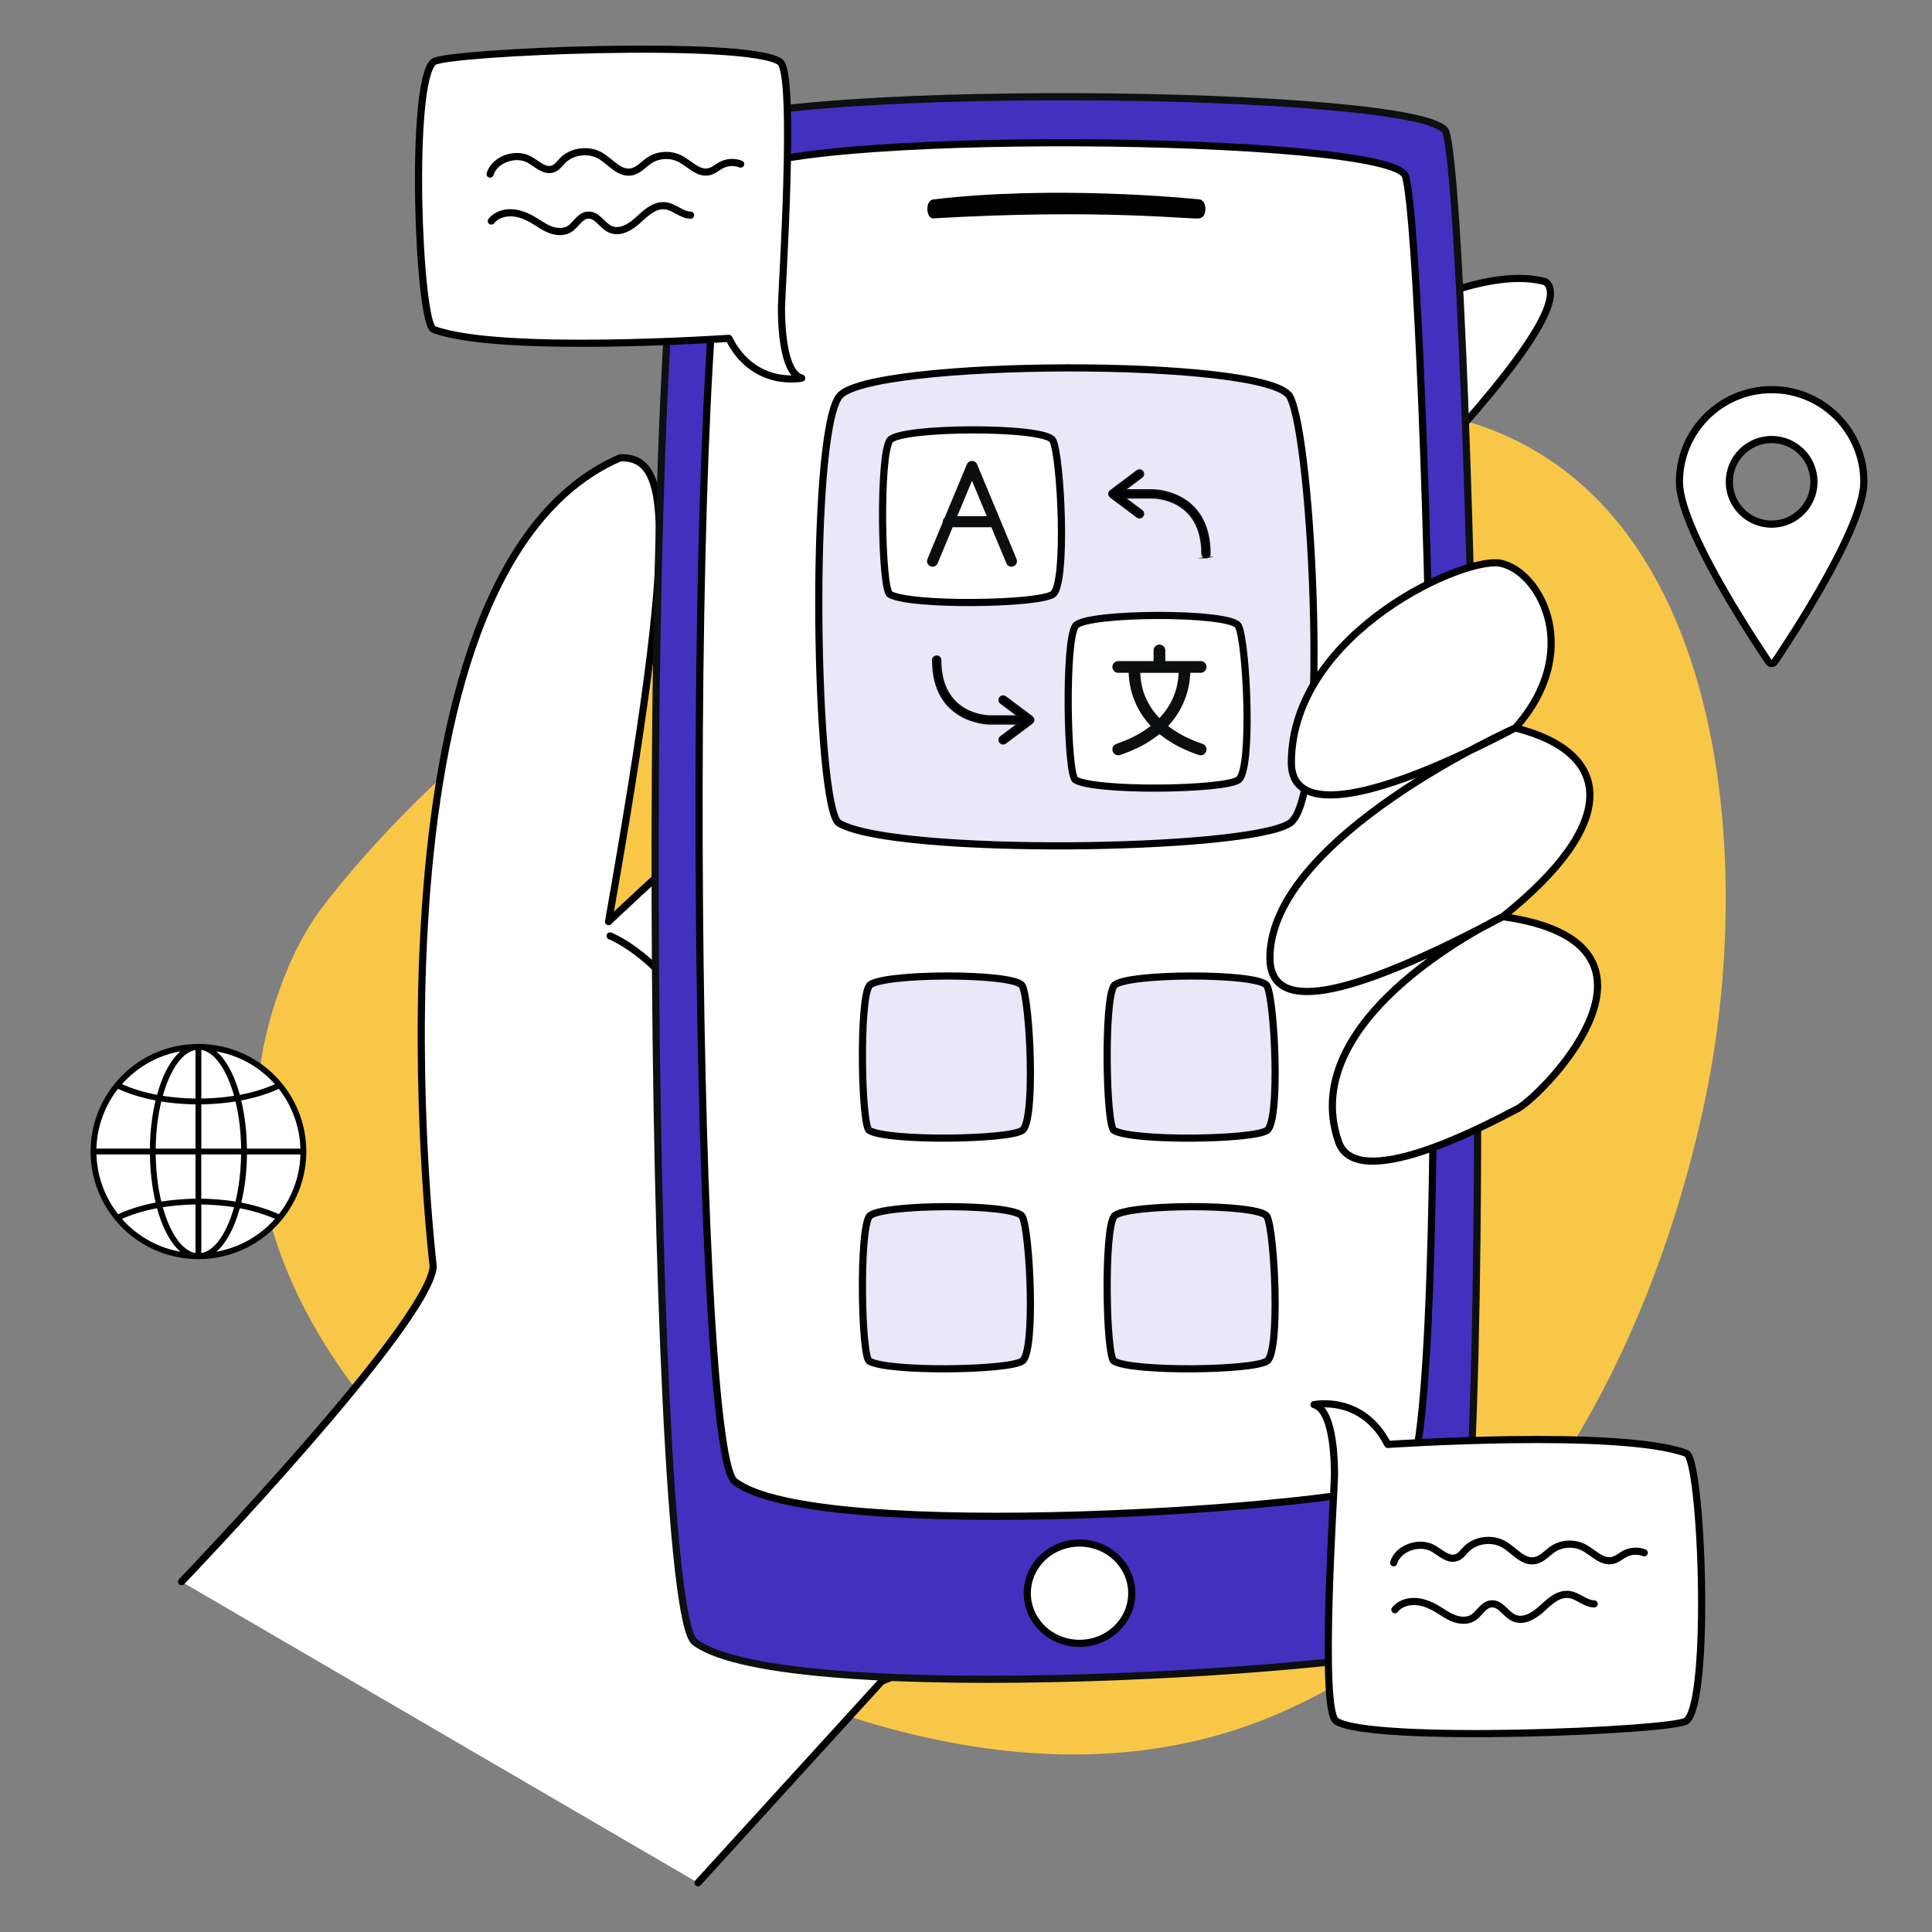 <svg xmlns="http://www.w3.org/2000/svg" id="Layer_1" data-name="Layer 1" viewBox="0 0 1080 1080"><rect x="0" y="0" width="1080" height="1080" fill="#808080" stroke="none"/><defs><style>      .cls-1 {        stroke-width: .75px;      }      .cls-1, .cls-2, .cls-3, .cls-4, .cls-5 {        stroke-miterlimit: 10;      }      .cls-1, .cls-3, .cls-4, .cls-6, .cls-7 {        stroke: #000;      }      .cls-2 {        stroke: #0d0e0f;      }      .cls-8 {        fill: #f9c747;      }      .cls-9, .cls-3, .cls-6 {        fill: #fff;      }      .cls-10 {        fill: #0d0e0f;      }      .cls-3, .cls-4, .cls-5, .cls-6, .cls-7 {        stroke-width: 4px;      }      .cls-4 {        fill: #e9e7f8;      }      .cls-5 {        fill: #4330bf;        stroke: #0e0f10;      }      .cls-6, .cls-7 {        stroke-linecap: round;        stroke-linejoin: round;      }      .cls-7 {        fill: none;      }    </style></defs><path class="cls-8" d="m177.21,511.25S367.39,238.42,753.1,227.52c205.21-5.8,232.21,231.78,200.45,385.34-28.87,139.6-106.04,291.71-245.45,347.78-131.12,52.73-281.85-6.68-393.64-79.32-114.34-74.29-213.14-199.97-153.09-341.16,4.31-10.14,9.54-19.87,15.84-28.91Z"></path><path class="cls-6" d="m101.5,884.19s137.65-143.52,140.68-176.03c0,0-46.3-386.93,104.48-452.25,27.33-.67,33.52,32.88-6.48,259.31,0,0,409.25-389.53,523.78-357.72,29.27,22.91-183.88,219-183.88,219l8.25,400.19s-21.75,95.22-195.41,163.08l-102.74,112.73"></path><path class="cls-7" d="m341.05,523.18s119.51,47.36,40.14,272.24"></path><g><path class="cls-5" d="m808.36,917.92c-31.63,15.48-369.71,37.88-419.98,0-27.21-20.5-31.82-797.53,0-843.95,19.27-28.11,412.46-24.94,419.98,0,14,46.42,31.55,828.51,0,843.95Z"></path><path class="cls-6" d="m785.69,828.01c-28.25,14.58-330.21,35.68-375.11,0-24.3-19.31-28.42-685.75,0-729.47,17.21-26.48,368.39-23.49,375.11,0,12.5,43.72,28.18,714.92,0,729.47Z"></path></g><path d="m521.7,111.49c67.28-8.02,142.1-.73,148.89,0,4.01.43,4.66,9.58,0,10.58-3.92.85-54.25-5.56-148.89,0-4.05.24-4.74-10.02,0-10.58Z"></path><ellipse class="cls-6" cx="603.46" cy="890.61" rx="29.2" ry="28.04"></ellipse><g><path class="cls-6" d="m242.44,34.57c-13.76,10.83-8.57,146.4,0,149.61,36.65,13.73,164.97,4.95,164.97,4.95,14.09,27.98,40.74,22.23,40.74,22.23-8.66-2.26-11.31-21.47-11.31-39.48,0-7.76,8.28-130.97-.85-137.31-18.3-12.72-186.52-5.53-193.55,0Z"></path><path class="cls-7" d="m273.97,97.3c2.38-8.03,13.99-12.37,21.81-8.15,4.33,2.34,8.52,6.89,13.24,5.3,2.43-.82,3.86-3.06,5.6-4.82,5.1-5.16,14.32-6.36,20.78-2.71,5.9,3.33,10.6,10.33,17.41,9.19,4.19-.7,6.91-4.34,10.39-6.6,4.81-3.12,11.58-3.48,16.75-.88,5.55,2.79,10.37,8.81,16.49,7.33,2.61-.63,4.58-2.56,6.94-3.75,3.22-1.63,7.27-1.82,10.66-.49"></path><path class="cls-7" d="m274.66,123.56c2.44-3.22,6.95-4.77,11.22-4.62,4.27.16,8.33,1.81,11.94,3.92,3.13,1.83,6.03,4.02,9.43,5.39s7.54,1.77,10.7,0c4.01-2.26,6.01-7.67,10.71-7.99,5.29-.36,7.94,6.01,12.78,8.01,5.45,2.24,11.45-1.66,15.64-5.57,4.19-3.9,9.14-8.45,15.05-7.65,5.01.68,8.86,5.16,13.92,5.23"></path></g><g><path class="cls-6" d="m942.65,962.01c13.93-10.83,8.67-146.4,0-149.61-37.07-13.73-166.89-4.95-166.89-4.95-14.26-27.98-41.21-22.23-41.21-22.23,8.76,2.26,11.44,21.47,11.44,39.48,0,7.76-8.37,130.97.86,137.31,18.51,12.72,188.7,5.53,195.81,0Z"></path><path class="cls-7" d="m779.07,873.59c2.38-8.03,13.99-12.37,21.81-8.15,4.33,2.34,8.52,6.89,13.24,5.3,2.43-.82,3.86-3.06,5.6-4.82,5.1-5.16,14.32-6.36,20.78-2.71,5.9,3.33,10.6,10.33,17.41,9.19,4.19-.7,6.91-4.34,10.39-6.6,4.81-3.12,11.58-3.48,16.75-.88,5.55,2.79,10.37,8.81,16.49,7.33,2.61-.63,4.58-2.56,6.94-3.75,3.22-1.63,7.27-1.82,10.66-.49"></path><path class="cls-7" d="m779.76,899.86c2.44-3.22,6.95-4.77,11.22-4.62,4.27.16,8.33,1.81,11.94,3.92,3.13,1.83,6.03,4.02,9.43,5.39,3.4,1.36,7.54,1.77,10.7,0,4.01-2.26,6.01-7.67,10.71-7.99,5.29-.36,7.94,6.01,12.78,8.01,5.45,2.24,11.45-1.66,15.64-5.57s9.14-8.45,15.05-7.65c5.01.68,8.86,5.16,13.92,5.23"></path></g><g><path class="cls-9" d="m990.36,370.91c-.66,0-1.28-.33-1.65-.87-2.04-2.97-49.89-73.02-49.89-100.69s23.12-51.54,51.54-51.54,51.54,23.12,51.54,51.54-47.85,97.72-49.89,100.69c-.37.54-.99.87-1.65.87Zm0-125.2c-13.04,0-23.65,10.61-23.65,23.65s10.61,23.65,23.65,23.65,23.65-10.61,23.65-23.65-10.61-23.65-23.65-23.65Z"></path><path d="m990.36,219.81c27.36,0,49.54,22.18,49.54,49.54s-49.54,99.55-49.54,99.55c0,0-49.54-72.19-49.54-99.55s22.18-49.54,49.54-49.54m0,75.19c14.17,0,25.65-11.48,25.65-25.65s-11.48-25.65-25.65-25.65-25.65,11.48-25.65,25.65,11.48,25.65,25.65,25.65m0-79.19c-29.52,0-53.54,24.02-53.54,53.54,0,12.06,8.51,32.93,25.31,62.04,12.32,21.36,24.81,39.6,24.94,39.78.75,1.09,1.98,1.74,3.3,1.74s2.55-.65,3.3-1.74c.12-.18,12.62-18.42,24.94-39.78,16.79-29.11,25.31-49.98,25.31-62.04,0-29.52-24.02-53.54-53.54-53.54h0Zm0,75.19c-11.94,0-21.65-9.71-21.65-21.65s9.71-21.65,21.65-21.65,21.65,9.71,21.65,21.65-9.71,21.65-21.65,21.65h0Z"></path></g><g><ellipse class="cls-9" cx="110.94" cy="643.63" rx="59.92" ry="59.85"></ellipse><path class="cls-1" d="m170.86,643.71c0-13.78-4.82-27.23-13.57-37.87,0,0,0,0,0,0-11.44-13.92-28.34-21.9-46.36-21.9s-34.92,7.98-46.36,21.9c0,0,0,0,0,0-8.74,10.64-13.56,24.09-13.56,37.87s4.82,27.23,13.56,37.87c0,0,0,0,0,0,11.44,13.92,28.34,21.9,46.36,21.9s34.92-7.98,46.36-21.9c0,0,0,0,0,0,8.75-10.64,13.57-24.09,13.57-37.87h0Zm-15.55,35.22c-.21-.1-.42-.19-.64-.29-.18-.08-.37-.16-.55-.24-.21-.09-.42-.18-.64-.28-.19-.08-.38-.16-.56-.23-.21-.09-.43-.18-.64-.26-.19-.08-.39-.15-.58-.23-.22-.08-.43-.17-.65-.25-.2-.08-.4-.15-.59-.22-.22-.08-.44-.16-.66-.24-.2-.07-.41-.14-.61-.22-.22-.08-.44-.16-.67-.23-.21-.07-.41-.14-.62-.21-.22-.07-.45-.15-.67-.22-.21-.07-.42-.14-.63-.2-.23-.07-.45-.14-.68-.21-.21-.07-.43-.13-.64-.2-.23-.07-.46-.14-.69-.21-.22-.06-.43-.13-.65-.19-.23-.07-.47-.13-.7-.2-.22-.06-.44-.12-.66-.18-.23-.06-.47-.13-.7-.19-.22-.06-.45-.12-.67-.17-.24-.06-.47-.12-.71-.18-.22-.06-.45-.11-.68-.17-.24-.06-.48-.11-.72-.17-.23-.05-.46-.1-.69-.16-.24-.05-.48-.11-.73-.16-.23-.05-.46-.1-.7-.15-.24-.05-.49-.1-.73-.15-.23-.05-.47-.09-.7-.14-.25-.05-.5-.1-.75-.14-.13-.02-.25-.05-.37-.07,2.05-8.37,3.17-17.79,3.26-27.6h30.66c-.27,12.44-4.63,24.53-12.37,34.28-.05-.02-.09-.04-.14-.06-.17-.08-.35-.16-.53-.24h0Zm-68.99-6.16c-.24.05-.47.09-.71.14-.25.05-.49.1-.73.15-.23.05-.47.1-.7.15-.24.05-.48.11-.72.16-.23.05-.46.1-.69.16-.24.05-.48.11-.72.17-.23.05-.46.11-.68.17-.24.06-.47.12-.71.18-.22.06-.45.12-.67.17-.23.06-.47.13-.7.19-.22.06-.44.12-.66.18-.23.07-.46.13-.69.2-.22.06-.44.13-.65.19-.23.07-.46.14-.68.2-.22.07-.43.13-.64.2-.23.07-.45.14-.68.21-.21.07-.42.14-.64.21-.22.07-.44.15-.67.22-.21.07-.42.14-.62.21-.22.08-.44.15-.66.23-.2.07-.41.14-.61.22-.22.08-.44.16-.65.24-.2.07-.4.15-.6.22-.22.08-.43.17-.64.25-.2.08-.39.15-.59.23-.21.09-.42.17-.64.26-.19.08-.38.16-.58.24-.21.09-.42.18-.63.27-.19.08-.37.16-.56.24-.21.09-.42.19-.62.28-.18.08-.36.16-.54.25-.05.02-.09.04-.14.06-7.73-9.75-12.1-21.84-12.37-34.28h30.66c.09,9.81,1.21,19.23,3.26,27.6-.13.02-.25.05-.38.07-.24.05-.49.09-.74.14h0Zm-20.44-64.59s.09.04.13.06c.18.08.37.17.56.25.2.09.41.18.61.28.19.08.38.17.57.25.21.09.41.18.62.27.19.08.39.16.58.24.21.09.42.17.63.26.2.08.39.16.59.23.21.08.42.17.64.25.2.08.4.15.6.23.22.08.43.16.65.24.2.07.41.15.62.22.22.08.44.15.66.23.21.07.42.14.63.21.22.07.44.15.66.22.21.07.43.14.64.21.22.07.45.14.67.21.22.07.43.13.65.2.23.07.45.14.68.2.22.06.44.13.66.19.23.07.46.13.69.19.22.06.44.12.67.18.23.06.47.13.7.19.22.06.45.12.67.17.24.06.47.12.71.18.23.06.46.11.68.17.24.06.47.11.71.17.23.05.46.11.69.16.24.05.48.11.72.16.23.05.46.1.7.15.24.05.49.1.73.15.23.05.47.1.7.14.25.05.49.1.74.14.13.02.25.05.38.07-2.05,8.37-3.17,17.79-3.26,27.6h-30.66c.27-12.44,4.63-24.53,12.37-34.28h0Zm69.65,6.47c.25-.05.49-.1.73-.15.24-.05.47-.1.71-.15.24-.05.48-.1.72-.16.24-.05.47-.1.7-.16.24-.05.48-.11.71-.16.23-.05.46-.11.69-.16.23-.06.47-.11.7-.17.23-.06.46-.11.69-.17.23-.06.46-.12.69-.18.23-.06.46-.12.68-.18.23-.06.45-.12.68-.19.23-.06.45-.13.68-.19.22-.06.45-.13.67-.19.22-.07.45-.13.67-.2.22-.07.44-.13.65-.2.22-.07.45-.14.67-.21.21-.07.43-.14.64-.21.22-.07.44-.15.66-.22.21-.07.42-.14.63-.21.22-.08.44-.15.66-.23.2-.07.41-.14.61-.22.22-.08.44-.16.66-.25.2-.07.39-.15.59-.22.22-.08.44-.17.66-.26.19-.07.38-.15.57-.22.22-.09.44-.18.66-.27.18-.08.37-.15.55-.23.22-.09.44-.19.66-.29.17-.08.35-.15.52-.23.22-.1.45-.2.67-.3.17-.08.33-.15.49-.22.05-.02.1-.05.15-.07,7.73,9.74,12.09,21.84,12.37,34.28h-30.66c-.09-9.81-1.21-19.23-3.26-27.6.13-.03.26-.05.39-.08.24-.04.48-.09.72-.14h0Zm-3.67,57.46c-.24-.04-.48-.08-.72-.12-.25-.04-.51-.08-.77-.12-.24-.04-.48-.07-.73-.11-.26-.04-.52-.07-.78-.11-.24-.03-.48-.07-.73-.1-.26-.03-.53-.07-.79-.1-.24-.03-.48-.06-.73-.09-.26-.03-.53-.06-.8-.09-.25-.03-.49-.06-.73-.08-.27-.03-.54-.05-.81-.08-.24-.03-.48-.05-.73-.07-.28-.03-.55-.05-.83-.07-.24-.02-.48-.04-.72-.06-.28-.02-.56-.04-.84-.07-.24-.02-.48-.04-.72-.05-.28-.02-.57-.04-.85-.05-.24-.02-.48-.03-.72-.05-.29-.02-.58-.03-.87-.05-.23-.01-.47-.03-.7-.04-.3-.01-.6-.03-.91-.04-.23,0-.45-.02-.68-.03-.32-.01-.63-.02-.95-.03-.22,0-.43-.01-.65-.02-.35,0-.7-.01-1.06-.02-.18,0-.36,0-.54,0-.12,0-.24,0-.36,0v-25.5h23.01c-.09,9.68-1.2,18.95-3.23,27.17-.03,0-.07,0-.1-.01h0Zm-23.09-1.64c-.35,0-.7.01-1.05.02-.22,0-.43.01-.65.02-.32,0-.63.02-.95.03-.23,0-.45.02-.68.03-.3.01-.6.02-.9.04-.24.01-.47.03-.71.04-.29.01-.58.03-.87.05-.24.01-.48.03-.72.05-.28.02-.57.03-.85.05-.24.02-.48.04-.72.06-.28.02-.56.04-.84.06-.24.02-.48.04-.73.06-.27.03-.55.05-.82.07-.25.02-.49.05-.73.07-.27.03-.54.05-.8.08-.25.03-.49.05-.73.08-.26.03-.53.06-.8.09-.24.03-.49.06-.73.09-.26.03-.52.07-.79.1-.25.03-.49.07-.73.1-.26.03-.52.07-.77.11-.24.03-.49.07-.73.11-.25.04-.51.08-.76.12-.24.04-.48.08-.72.12-.03,0-.06,0-.09.01-2.02-8.21-3.14-17.49-3.23-27.17h23.01v25.5c-.12,0-.24,0-.36,0-.18,0-.36,0-.55,0h0Zm-18.79-55.16c.24.04.48.08.72.12.25.04.51.08.76.12.24.04.48.07.73.11.26.04.52.07.78.11.24.03.48.07.73.1.26.03.52.07.79.1.24.03.49.06.73.09.26.03.53.06.8.09.24.03.49.06.73.08.27.03.54.05.8.08.25.03.49.05.73.07.27.03.54.05.81.07.25.02.49.04.74.06.28.02.55.04.83.07.24.02.49.04.73.05.28.02.57.04.85.06.24.01.48.03.72.05.29.02.58.03.87.05.24.01.47.03.71.04.3.01.6.03.9.04.23,0,.45.02.68.03.32.01.64.02.96.03.21,0,.42.01.63.02.36,0,.71.01,1.07.02.18,0,.36,0,.53,0,.12,0,.24,0,.36,0v25.5h-23.01c.09-9.68,1.2-18.95,3.23-27.17.03,0,.06.01.09.01h0Zm22.19,27.15v-25.5c.12,0,.24,0,.36,0,.18,0,.35,0,.53,0,.36,0,.71-.01,1.07-.02.21,0,.43-.01.64-.02.32,0,.64-.02.95-.03.23,0,.46-.02.69-.03.3-.01.59-.02.89-.04.24-.01.48-.03.72-.04.29-.01.57-.03.86-.05.25-.01.49-.03.73-.05.28-.02.56-.03.84-.05.25-.02.49-.04.74-.06.27-.02.54-.04.81-.06.25-.02.5-.04.75-.07.26-.02.53-.05.8-.07.25-.03.5-.05.75-.08.26-.03.53-.05.79-.08.25-.03.5-.06.75-.08.26-.03.52-.06.77-.09.25-.03.5-.06.75-.09.25-.03.51-.06.76-.1.25-.03.5-.07.75-.1.25-.03.5-.07.76-.1.25-.04.5-.07.75-.11.25-.04.5-.07.75-.11.25-.04.49-.08.74-.12.03,0,.05,0,.08-.01,2.02,8.21,3.14,17.49,3.23,27.17h-23.01s0,0,0,0Zm19.05-29.58c-.22.04-.44.07-.67.1-.26.04-.52.08-.78.12-.22.03-.45.07-.67.1-.26.04-.52.07-.78.11-.23.03-.45.06-.68.09-.26.03-.53.07-.79.1-.23.03-.46.06-.68.08-.26.03-.53.06-.8.09-.23.03-.46.05-.69.08-.27.03-.53.06-.8.08-.23.02-.46.05-.69.07-.27.03-.54.05-.81.07-.23.02-.46.04-.69.06-.27.02-.55.04-.82.06-.23.02-.46.03-.69.05-.28.02-.56.04-.84.05-.23.01-.46.03-.69.04-.29.02-.57.03-.86.05-.23.01-.45.02-.68.03-.29.01-.59.03-.88.03-.22,0-.44.02-.66.03-.31.01-.62.02-.93.03-.2,0-.41.01-.61.02-.35,0-.69.01-1.04.02-.17,0-.34,0-.51,0-.1,0-.21,0-.31,0v-27.95c5.83.72,11.35,6.44,15.65,16.31,1.34,3.08,2.51,6.45,3.5,10.04-.03,0-.06.01-.09.01h0Zm-21.55,1.58c-.1,0-.21,0-.31,0-.17,0-.34,0-.51,0-.35,0-.69-.01-1.04-.02-.2,0-.41-.01-.61-.02-.31,0-.62-.02-.93-.03-.22,0-.44-.02-.66-.03-.3-.01-.59-.02-.88-.03-.22-.01-.45-.02-.67-.03-.29-.01-.58-.03-.86-.05-.23-.01-.45-.03-.68-.04-.28-.02-.56-.04-.85-.06-.23-.02-.45-.03-.68-.05-.28-.02-.56-.04-.83-.07-.23-.02-.45-.04-.68-.06-.28-.02-.55-.05-.82-.07-.23-.02-.45-.04-.68-.07-.27-.03-.55-.05-.82-.08-.22-.02-.45-.05-.67-.07-.27-.03-.54-.06-.81-.09-.22-.03-.44-.05-.67-.08-.27-.03-.54-.07-.81-.1-.22-.03-.44-.06-.66-.09-.27-.04-.54-.07-.81-.11-.22-.03-.43-.06-.65-.09-.27-.04-.53-.08-.8-.12-.21-.03-.43-.07-.64-.1-.04,0-.07-.01-.11-.02.99-3.6,2.16-6.96,3.5-10.04,4.3-9.87,9.82-15.59,15.65-16.31v27.95s0,0,0,0Zm-19.05,60.07c.22-.04.44-.07.66-.1.26-.04.52-.08.78-.12.22-.03.44-.07.67-.1.26-.04.52-.07.79-.11.22-.03.45-.06.68-.09.26-.03.53-.07.79-.1.23-.03.46-.05.68-.08.26-.03.53-.06.8-.09.23-.03.46-.05.69-.08.27-.03.54-.05.8-.08.23-.02.46-.05.69-.07.27-.03.54-.05.81-.07.23-.02.46-.04.69-.06.27-.02.55-.04.82-.06.23-.02.46-.03.69-.05.28-.02.56-.04.84-.05.23-.01.46-.03.69-.04.28-.02.57-.03.85-.05.23-.01.45-.02.68-.03.29-.01.59-.03.88-.04.22,0,.44-.02.66-.03.31-.01.62-.02.93-.03.21,0,.41-.01.62-.02.34,0,.69-.01,1.03-.02.17,0,.35,0,.52,0,.1,0,.21,0,.31,0v27.95c-5.83-.72-11.35-6.45-15.65-16.31-1.34-3.08-2.51-6.45-3.5-10.04.03,0,.07,0,.1-.01h0Zm21.55-1.58c.1,0,.21,0,.31,0,.17,0,.35,0,.52,0,.34,0,.69,0,1.03.02.21,0,.41.01.62.02.31,0,.62.02.93.03.22,0,.44.02.66.03.29.01.59.02.88.04.23.01.45.02.68.03.28.02.57.03.85.05.23.01.46.03.69.04.28.02.56.03.84.05.23.02.46.03.69.05.27.02.55.04.82.06.23.02.46.04.69.06.27.02.54.05.81.07.23.02.46.05.69.07.27.03.54.05.8.08.23.03.46.05.69.08.26.03.53.06.8.09.23.03.46.05.68.08.26.03.53.07.79.1.22.03.45.06.68.09.26.04.52.07.79.11.22.03.45.07.67.1.26.04.52.08.78.12.22.03.44.07.66.1.03,0,.07.01.1.02-.99,3.59-2.16,6.96-3.5,10.04-4.3,9.87-9.82,15.59-15.65,16.31v-27.95s0,0,0,0Zm42.14-66.76c-.16.07-.32.14-.48.22-.15.07-.31.14-.46.21-.23.1-.46.2-.69.3-.15.07-.31.13-.46.2-.24.1-.48.19-.72.29-.15.06-.3.12-.46.18-.25.1-.5.2-.76.29-.15.06-.29.11-.44.17-.27.1-.54.2-.81.3-.14.05-.27.1-.41.15-.31.11-.62.22-.93.33-.1.03-.2.07-.3.11-.84.28-1.68.56-2.54.82-.08.03-.17.05-.26.08-.34.1-.69.21-1.03.31-.14.04-.29.08-.44.12-.29.08-.58.17-.87.25-.17.05-.34.09-.51.14-.27.07-.54.14-.81.22-.18.05-.37.09-.55.14-.26.07-.53.13-.79.2-.19.05-.39.09-.58.14-.26.06-.52.12-.77.18-.2.05-.4.09-.6.14-.25.06-.51.11-.77.17-.21.04-.41.09-.62.13-.25.05-.51.11-.77.16-.21.04-.42.08-.63.13-.25.05-.51.1-.77.15-.09.02-.19.03-.28.05-1.03-3.8-2.27-7.36-3.68-10.61-2.96-6.78-6.53-11.77-10.46-14.73,13.4,2.04,25.66,8.73,34.67,19.09h0Zm-52.11-19.09c-3.93,2.96-7.51,7.95-10.46,14.73-1.42,3.25-2.65,6.81-3.68,10.61-.09-.02-.18-.03-.27-.05-.27-.05-.53-.1-.8-.15-.2-.04-.4-.08-.6-.12-.27-.05-.54-.11-.8-.17-.19-.04-.39-.08-.58-.12-.27-.06-.54-.12-.81-.18-.19-.04-.38-.08-.56-.13-.28-.06-.55-.13-.82-.19-.18-.04-.36-.08-.53-.13-.28-.07-.56-.14-.84-.21-.17-.04-.33-.08-.5-.13-.3-.08-.59-.15-.88-.23-.15-.04-.3-.08-.44-.12-.32-.09-.64-.18-.96-.27-.11-.03-.23-.07-.35-.1-.39-.11-.78-.23-1.16-.35-.04-.01-.09-.03-.13-.04-.86-.26-1.72-.54-2.55-.83-.07-.03-.14-.05-.21-.07-.34-.12-.68-.24-1.02-.36-.12-.04-.23-.09-.35-.13-.29-.1-.58-.21-.86-.32-.14-.05-.27-.1-.41-.16-.26-.1-.53-.2-.79-.3-.15-.06-.29-.12-.44-.18-.25-.1-.49-.2-.73-.3-.15-.06-.3-.13-.45-.19-.23-.1-.47-.2-.7-.3-.15-.07-.31-.14-.46-.2-.16-.07-.32-.14-.48-.22,9.01-10.36,21.27-17.06,34.67-19.09h0Zm-34.67,94.13c.16-.07.31-.14.47-.21.16-.07.32-.14.48-.21.22-.1.45-.19.68-.29.16-.07.32-.14.48-.2.23-.1.47-.19.71-.29.16-.06.31-.13.47-.19.25-.1.5-.19.75-.29.15-.06.3-.12.45-.17.27-.1.54-.2.81-.3.14-.05.27-.1.41-.15.3-.11.61-.22.92-.32.1-.04.21-.07.31-.11.83-.28,1.68-.56,2.54-.82.08-.03.17-.05.25-.08.34-.1.69-.21,1.04-.31.14-.04.28-.08.42-.12.29-.08.59-.17.88-.25.17-.05.33-.09.5-.13.27-.07.55-.15.82-.22.18-.05.36-.09.54-.14.27-.07.53-.14.8-.2.19-.05.38-.09.57-.14.26-.06.52-.13.79-.19.2-.05.4-.09.59-.13.26-.06.52-.12.78-.17.2-.04.41-.09.61-.13.26-.05.51-.11.77-.16.21-.04.42-.08.63-.13.26-.05.52-.1.77-.15.09-.02.18-.03.28-.05,1.03,3.8,2.27,7.36,3.68,10.61,2.96,6.78,6.53,11.77,10.46,14.73-13.39-2.03-25.66-8.73-34.67-19.09h0Zm52.11,19.09c3.93-2.96,7.51-7.95,10.46-14.73,1.42-3.25,2.65-6.81,3.68-10.61.09.02.18.03.28.05.26.05.52.1.77.15.21.04.42.08.63.13.26.05.52.1.77.16.21.04.41.09.62.13.26.06.52.11.77.17.2.05.4.09.6.13.26.06.52.12.79.19.19.05.38.09.57.14.27.07.53.13.8.2.18.05.36.09.54.14.28.07.55.14.82.22.17.05.34.09.5.13.3.08.59.17.89.25.14.04.28.08.42.12.35.1.7.21,1.05.31.08.02.16.05.24.07.86.26,1.71.54,2.54.82.1.03.19.07.29.1.32.11.64.22.95.33.13.05.26.1.39.14.28.1.55.2.83.3.14.05.29.11.43.17.26.1.51.2.76.3.15.06.3.12.45.18.25.1.49.2.73.3.15.06.3.13.46.19.23.1.47.2.7.3.16.07.31.14.46.2.16.07.32.14.48.22-9.01,10.36-21.27,17.05-34.67,19.09h0Z"></path></g><g><path class="cls-4" d="m721.05,460.16c-23.63,15.59-221.02,18.19-252.03,0-13.24-7.77-16.83-214.97,0-238.42,15.06-20.97,240.14-21.92,252.03,0,12.72,23.45,22.61,223.49,0,238.42Z"></path><g><path class="cls-3" d="m692.25,435.98c-8.54,5.63-79.85,6.57-91.05,0-4.78-2.81-6.08-77.66,0-86.13,5.44-7.58,86.76-7.92,91.05,0,4.59,8.47,8.17,80.74,0,86.13Z"></path><path class="cls-10" d="m671.2,422.22c-.35,0-.7-.06-1.04-.17-8.25-2.75-15.38-6.47-21.19-11.04l-.82-.65-.82.65c-5.8,4.57-12.93,8.28-21.19,11.03-.34.11-.69.17-1.04.17-1.41,0-2.66-.9-3.11-2.25-.57-1.72.36-3.58,2.07-4.15,6.93-2.31,13-5.38,18.04-9.12l1.16-.86-.96-1.08c-9.14-10.34-11.01-21.59-11.32-27.38l-.07-1.26h-5.82c-1.81,0-3.28-1.47-3.28-3.28s1.47-3.28,3.28-3.28h19.76v-5.94c0-1.81,1.47-3.28,3.28-3.28s3.28,1.47,3.28,3.28v5.94h19.76c1.81,0,3.28,1.47,3.28,3.28s-1.47,3.28-3.28,3.28h-5.82s-.07,1.26-.07,1.26c-.3,5.79-2.18,17.04-11.34,27.4l-.96,1.09,1.17.86c5.05,3.72,11.12,6.78,18.06,9.09,1.72.57,2.64,2.44,2.07,4.15-.45,1.34-1.7,2.25-3.11,2.25Zm-33.71-44.7c.24,4.76,1.8,14.06,9.64,22.86l.99,1.11.99-1.12c7.79-8.78,9.4-18.09,9.67-22.85l.08-1.4h-21.44l.07,1.39Z"></path><path class="cls-2" d="m674.15,311.66c-1.17,0-2.13-.95-2.13-2.13,0-30.96-26.48-31.32-27.6-31.32h-15.91l9.75,7.32c.46.34.75.84.83,1.4.08.56-.07,1.12-.41,1.57-.4.54-1.03.85-1.71.85-.46,0-.9-.15-1.27-.43l-14.71-11.03c-.05-.07-.12-.14-.21-.21-.16-.13-.28-.29-.43-.51-.06-.09-.12-.17-.18-.25-.13-.27-.2-.55-.2-.84s.07-.57.22-.88c.04-.04.1-.12.16-.2.15-.23.28-.39.41-.51l.17-.14.07-.09,14.7-11.02c.37-.28.81-.43,1.27-.43.68,0,1.3.31,1.71.85.34.46.49,1.02.4,1.58s-.38,1.06-.83,1.4l-9.76,7.32h15.91c1.3,0,31.86.62,31.86,35.57,0,1.17-.95,2.13-2.13,2.13Z"></path><path class="cls-2" d="m560.77,415.71c-.68,0-1.3-.31-1.71-.85-.34-.45-.48-1.01-.4-1.57.08-.56.38-1.06.83-1.4l9.76-7.32h-15.91c-1.3,0-31.86-.62-31.86-35.57,0-1.17.95-2.13,2.13-2.13s2.13.95,2.13,2.13c0,30.96,26.47,31.32,27.6,31.32h15.91l-9.76-7.32c-.46-.34-.75-.84-.83-1.4s.06-1.12.4-1.57c.41-.54,1.03-.85,1.71-.85.46,0,.9.15,1.27.42l14.7,11.03c.06.07.14.16.23.24.13.11.26.27.4.49.07.1.12.18.18.26.13.26.2.55.2.84s-.07.57-.22.89c-.04.03-.11.11-.16.21-.14.22-.27.38-.4.49l-.17.14-.07.09-14.69,11.02c-.37.28-.81.43-1.27.43Z"></path><path class="cls-3" d="m588.5,332.24c-8.54,5.63-79.85,6.57-91.05,0-4.78-2.81-6.08-77.66,0-86.13,5.44-7.58,86.76-7.92,91.05,0,4.59,8.47,8.17,80.74,0,86.13Z"></path><path class="cls-10" d="m565.44,316.8c-1.25,0-2.37-.75-2.85-1.9l-8.4-20.17h-21.64l-8.41,20.17c-.48,1.16-1.6,1.9-2.85,1.9-.41,0-.81-.08-1.19-.24-.76-.32-1.36-.91-1.67-1.67-.31-.76-.31-1.6,0-2.36l8.59-20.62v-.27c0-.82.32-1.6.91-2.19l.19-.19,12.38-29.71c.48-1.15,1.6-1.9,2.85-1.9s2.37.75,2.85,1.9l22.07,52.98c.32.76.32,1.6,0,2.36-.31.76-.9,1.36-1.67,1.68-.38.16-.78.24-1.19.24Zm-30.32-28.25h16.49l-8.25-19.79-8.25,19.79Z"></path></g></g><path class="cls-6" d="m840.08,315.16c-18.52-6.06-118.19,37.97-118.19,111.16,0,30.73,48.31,20.9,125.19-19.41,0,0-137.18,60.99-137.18,128.51,0,30.39,40.15,24.94,130.18-23,0,0-116.7,54.65-91.8,125.93,9.94,28.46,79.01-7.52,98.8-17.92,11.1-3.92,101.77-92.88-7-108.01,66.27-52.98,61.18-91.8,7-105.5,37.64-42.29,14.57-86.04-7-91.75Z"></path><path class="cls-4" d="m571.43,631.92c-8.01,5.29-74.97,6.17-85.49,0-4.49-2.64-5.71-72.92,0-80.88,5.11-7.11,81.46-7.43,85.49,0,4.31,7.95,7.67,75.81,0,80.88Z"></path><path class="cls-4" d="m708.23,631.92c-8.01,5.29-74.97,6.17-85.49,0-4.49-2.64-5.71-72.92,0-80.88,5.11-7.11,81.46-7.43,85.49,0,4.31,7.95,7.67,75.81,0,80.88Z"></path><path class="cls-4" d="m571.43,760.87c-8.01,5.29-74.97,6.17-85.49,0-4.49-2.64-5.71-72.92,0-80.88,5.11-7.11,81.46-7.43,85.49,0,4.31,7.95,7.67,75.81,0,80.88Z"></path><path class="cls-4" d="m708.23,760.87c-8.01,5.29-74.97,6.17-85.49,0-4.49-2.64-5.71-72.92,0-80.88,5.11-7.11,81.46-7.43,85.49,0,4.31,7.95,7.67,75.81,0,80.88Z"></path></svg>